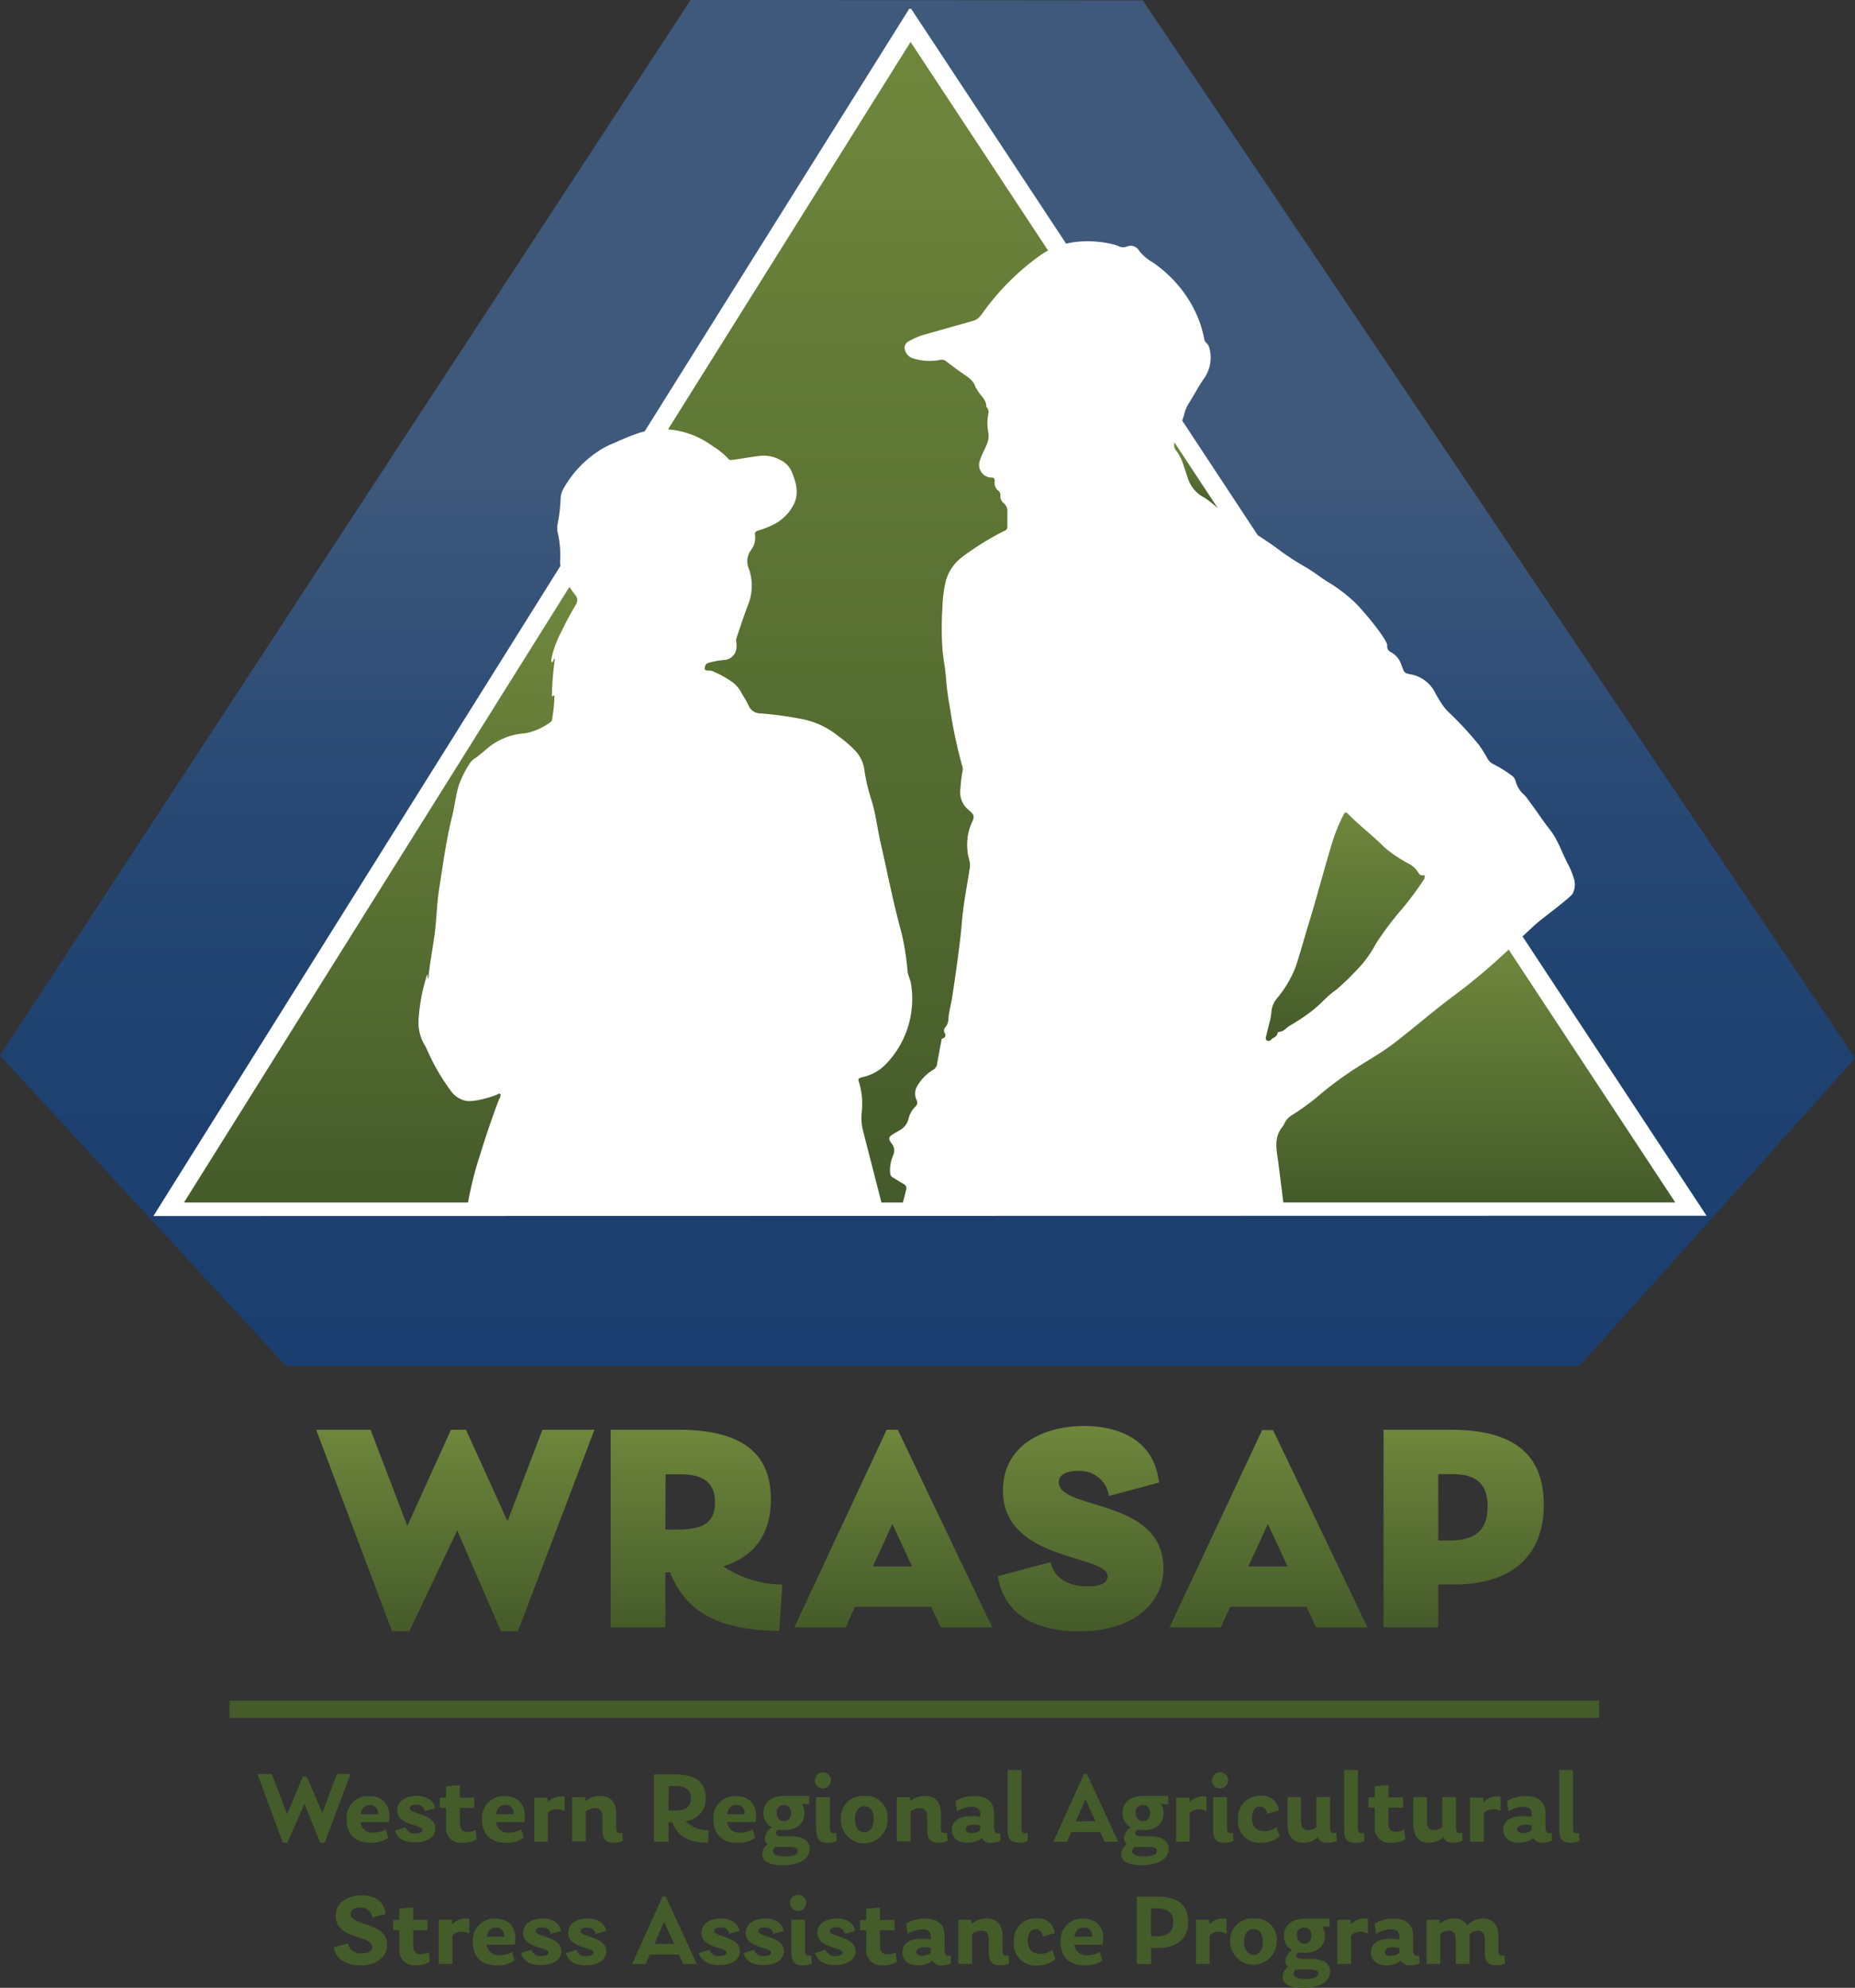 <?xml version="1.0" encoding="UTF-8"?> <svg xmlns="http://www.w3.org/2000/svg" xmlns:xlink="http://www.w3.org/1999/xlink" viewBox="0 0 297.26 318.39"><rect x="0" y="0" width="297.26" height="318.39" fill="#333333" stroke="none"/><defs><style>.cls-1{fill:#fff;}.cls-2{fill:url(#linear-gradient);}.cls-3{fill:url(#linear-gradient-2);}.cls-4{fill:url(#linear-gradient-3);}.cls-5{fill:url(#linear-gradient-4);}.cls-6{fill:url(#linear-gradient-5);}.cls-7{fill:url(#linear-gradient-6);}.cls-8{fill:url(#linear-gradient-7);}.cls-9{fill:url(#linear-gradient-8);}.cls-10{fill:url(#linear-gradient-9);}.cls-11{fill:#445b2a;}.cls-12{fill:url(#linear-gradient-10);}.cls-13{fill:url(#linear-gradient-11);}.cls-14{fill:url(#linear-gradient-12);}</style><linearGradient id="linear-gradient" x1="72.96" y1="90.96" x2="72.96" y2="58.72" gradientTransform="matrix(1, 0, 0, -1, 0, 320)" gradientUnits="userSpaceOnUse"><stop offset="0" stop-color="#6f863c"></stop><stop offset="1" stop-color="#445b2a"></stop></linearGradient><linearGradient id="linear-gradient-2" x1="111.6" y1="90.96" x2="111.6" y2="58.77" xlink:href="#linear-gradient"></linearGradient><linearGradient id="linear-gradient-3" x1="143.15" y1="90.96" x2="143.15" y2="59.34" xlink:href="#linear-gradient"></linearGradient><linearGradient id="linear-gradient-4" x1="173.17" y1="91.59" x2="173.17" y2="58.7" xlink:href="#linear-gradient"></linearGradient><linearGradient id="linear-gradient-5" x1="203.27" y1="90.94" x2="203.27" y2="59.32" xlink:href="#linear-gradient"></linearGradient><linearGradient id="linear-gradient-6" x1="234.55" y1="90.96" x2="234.55" y2="59.31" xlink:href="#linear-gradient"></linearGradient><linearGradient id="linear-gradient-7" x1="215.58" y1="130.13" x2="215.58" y2="166.73" gradientUnits="userSpaceOnUse"><stop offset="0" stop-color="#6f873c"></stop><stop offset="1" stop-color="#445b2a"></stop></linearGradient><linearGradient id="linear-gradient-8" x1="191.66" y1="70.87" x2="191.66" y2="81.42" xlink:href="#linear-gradient-7"></linearGradient><linearGradient id="linear-gradient-9" x1="236.5" y1="152.1" x2="236.5" y2="192.61" xlink:href="#linear-gradient-7"></linearGradient><linearGradient id="linear-gradient-10" x1="60.99" y1="94.01" x2="60.99" y2="192.61" xlink:href="#linear-gradient-7"></linearGradient><linearGradient id="linear-gradient-11" x1="137.5" y1="6.72" x2="137.5" y2="192.61" xlink:href="#linear-gradient-7"></linearGradient><linearGradient id="linear-gradient-12" x1="148.63" x2="148.63" y2="218.78" gradientUnits="userSpaceOnUse"><stop offset="0.34" stop-color="#3f597c"></stop><stop offset="0.56" stop-color="#2a4a75"></stop><stop offset="0.78" stop-color="#1e4170"></stop><stop offset="1" stop-color="#1a3e6f"></stop></linearGradient></defs><g id="Layer_2" data-name="Layer 2"><g id="Layer_1-2" data-name="Layer 1"><polygon class="cls-1" points="273.96 195.18 24.25 194.91 133.19 1.3 165.78 1.53 227.19 104.84 243.59 120.13 255.34 138.98 250.69 153.17 273.96 195.18"></polygon><g id="Layer_2-2" data-name="Layer 2"><g id="Layer_1-2-2" data-name="Layer 1-2"><path class="cls-2" d="M95.26,229,83,261.28H80.27l-7-16.15L65.6,261.28H62.83L50.66,229h8.72l5.89,15.42,7-15.42h2.4l6.66,14.66L86.93,229Z"></path><path class="cls-3" d="M125.35,253.81l-.47,7.42c-12.13-.09-15.58-4.84-17.54-9.39h-.72v8.82H97.86V229h10.73c10.63,0,14.94,4,14.94,11.16,0,5.84-2.92,9.25-7.61,10.73A17.22,17.22,0,0,0,125.35,253.81ZM106.62,245h1.86c4.22,0,6.09-1.1,6.09-4.36,0-2.83-1.44-4.5-5.61-4.5h-2.3Z"></path><path class="cls-4" d="M149.22,257.37H137l-1.47,3.29h-8.24L142.09,229h1.77L159,260.66h-8.24Zm-3.07-6.47L143,244.1l-3.12,6.8Z"></path><path class="cls-5" d="M159.9,252.46l8.48-2.25c.53,2.64,2.88,3.88,5.94,3.88,1.82,0,3.17-.43,3.17-1.63,0-3.49-16.77-2.34-16.77-13.7,0-7.33,6.56-10.35,13-10.35,5.17,0,11.21,1.92,12,9.06l-8,2.15a4.72,4.72,0,0,0-5.12-4c-1.54,0-2.93.53-2.93,1.77,0,4.6,16.77,2.49,16.77,13.85,0,5.56-4.89,10.06-13.46,10.06C166,261.28,160.91,258.69,159.9,252.46Z"></path><path class="cls-6" d="M209.39,257.37H197.13l-1.49,3.31H187.4l14.86-31.62H204l15.14,31.62H210.9Zm-3.06-6.47-3.16-6.8-3.12,6.8Z"></path><path class="cls-7" d="M247.39,241c0,8.82-5.85,12.8-14.37,12.8h-2.54v6.85h-8.77V229h10.77C242.69,229,247.39,233.06,247.39,241Zm-9,.34c0-3.55-1.67-5.22-5.6-5.22h-2.31v10.63h1.82c4.31,0,6.08-1.82,6.08-5.39Z"></path><path class="cls-8" d="M228,140.2a.68.68,0,0,1-.67-.35,4,4,0,0,0-1.7-1.57,21.94,21.94,0,0,1-3.82-2.59c-1.82-1.88-4-3.46-5.82-5.36-.29-.3-.47-.25-.65.1a27.55,27.55,0,0,0-1.69,4c-1.43,4.62-2.63,9.33-4.07,13.95-.63,2.12-1.23,4.25-1.91,6.37a18,18,0,0,1-3.09,5.22,3.79,3.79,0,0,0-.83,2,9.44,9.44,0,0,1-.34,1.91c-.21.77-.38,1.56-.56,2.25-.05.28,0,.44.18.53a.53.53,0,0,0,.64-.09c.3-.41,1-.46,1.05-1.11a.34.34,0,0,1,.21-.18c.77,0,1.18-.67,1.77-1,.8-.47,1.56-.95,2.32-1.47a21.53,21.53,0,0,0,3-2.47,15.47,15.47,0,0,1,2.22-1.9,39.15,39.15,0,0,0,2.94-2.82,18.44,18.44,0,0,0,3.3-4.45,50.06,50.06,0,0,1,4.31-5.72,51.33,51.33,0,0,0,3.51-4.77l-.06-.12C228.41,140.32,228.39,140.2,228,140.2Z"></path><path class="cls-9" d="M189.73,74.77c.22.55.39,1.12.57,1.68a5.39,5.39,0,0,0,2.76,3.3,14.66,14.66,0,0,1,2.1,1.67l-6.95-10.55a1.46,1.46,0,0,0,.36,1.42A7.82,7.82,0,0,1,189.73,74.77Z"></path><path class="cls-10" d="M241.76,152.1l-1.19,1.1a93.93,93.93,0,0,1-7.79,6.43c-3.25,2.43-6.31,5.11-9.54,7.58-1.64,1.24-3.41,2.27-5.15,3.36a57.45,57.45,0,0,0-7.26,5.34,40.57,40.57,0,0,1-3.81,2.72,3,3,0,0,0-1.21,1.34,2.48,2.48,0,0,1-.32.54c-1.27,1.55-1,3.31-.73,5.09.3,2.31.61,4.67.89,7h62.81Z"></path><path class="cls-11" d="M56.16,284.16l-4.13,11h-.72l-2.52-6.23-2.74,6.23h-.73l-4.06-11h2.31L46,290.61l2.52-6.05h.64l2.5,5.81L54,284.12Z"></path><path class="cls-11" d="M62.28,291.85H57.77a1.85,1.85,0,0,0,2,1.68h.12a3.63,3.63,0,0,0,1.93-.52l.41,1.35a4.53,4.53,0,0,1-2.83.81c-2.65,0-3.86-1.54-3.86-3.7a3.47,3.47,0,0,1,3.11-3.78h.52C61.58,287.66,62.79,289.5,62.28,291.85Zm-4.51-1.27h2.78a1.27,1.27,0,0,0-1-1.47h-.28c-.76,0-1.32.47-1.47,1.49Z"></path><path class="cls-11" d="M63.3,293.21l1.68-.54a1.49,1.49,0,0,0,1.62,1c.69,0,1.12-.23,1.12-.54,0-.94-4.06-.67-4.06-3.16,0-1.54,1.46-2.31,3.11-2.31s2.79.79,2.94,2l-1.62.42a1.32,1.32,0,0,0-1.44-1c-.57,0-1,.19-1,.55,0,.95,4.12.87,4.12,3.22,0,1.43-1.35,2.25-3.28,2.25S63.64,294.37,63.3,293.21Z"></path><path class="cls-11" d="M76.39,294.6a4.18,4.18,0,0,1-2.21.56,2.39,2.39,0,0,1-2.7-2h0a2.29,2.29,0,0,1,0-.64v-2.94h-1v-1.65h1v-1.8l2.2-.2v2H76v1.65H73.7v2.4c0,.89.31,1.46,1.28,1.46a2.73,2.73,0,0,0,1.28-.35Z"></path><path class="cls-11" d="M84,291.85H79.48a1.85,1.85,0,0,0,2,1.68h.12a3.63,3.63,0,0,0,1.93-.52l.41,1.35a4.59,4.59,0,0,1-2.83.81c-2.65,0-3.86-1.54-3.86-3.7a3.47,3.47,0,0,1,3.11-3.78h.52C83.29,287.66,84.48,289.5,84,291.85Zm-4.51-1.27h2.78a1.27,1.27,0,0,0-1-1.47H81c-.79,0-1.36.45-1.51,1.47Z"></path><path class="cls-11" d="M90.48,287.76V290l-.13.05a2.46,2.46,0,0,0-1.16-.26,2.12,2.12,0,0,0-1.41.57V295H85.61v-7.08h2.11l.07.75a2.92,2.92,0,0,1,2.09-.95A2.43,2.43,0,0,1,90.48,287.76Z"></path><path class="cls-11" d="M99.8,294.84a2.67,2.67,0,0,1-1.44.32c-1.07,0-1.82-.4-1.82-2V291.1c0-1-.37-1.49-1.18-1.49a2.5,2.5,0,0,0-1.48.55v4.78H91.67v-7.08h2.09l.07.65a3.53,3.53,0,0,1,2.3-.85c1.74,0,2.62,1,2.62,2.93v2.17c0,.64.16.84.62.84a1.34,1.34,0,0,0,.35-.05Z"></path><path class="cls-11" d="M113.57,293.16l-.13,2c-3.91,0-5.1-1.76-5.77-3.3h-.54V295H104.8V284.2h3.29c3.49,0,5,1.31,5,3.8a3.57,3.57,0,0,1-3.23,3.71A5.09,5.09,0,0,0,113.57,293.16ZM107.13,290h1c1.49,0,2.6-.45,2.6-1.92s-1-2-2.5-2h-1.08Z"></path><path class="cls-11" d="M121.05,291.85h-4.52a1.89,1.89,0,0,0,2.08,1.68h.07a3.63,3.63,0,0,0,1.93-.52l.41,1.35a4.59,4.59,0,0,1-2.83.81c-2.65,0-3.86-1.54-3.86-3.7a3.46,3.46,0,0,1,3.11-3.78H118C120.35,287.66,121.56,289.5,121.05,291.85Zm-4.52-1.27h2.78a1.27,1.27,0,0,0-1-1.47H118c-.76,0-1.33.47-1.48,1.49Z"></path><path class="cls-11" d="M129.74,296.15c0,1.69-1.75,2.6-4.31,2.6s-3.28-.78-3.28-1.83a1.81,1.81,0,0,1,.88-1.5,1.14,1.14,0,0,1-.44-1,2.17,2.17,0,0,1,1.09-1.73,2.49,2.49,0,0,1-1.34-2.29c0-1.69,1.31-2.75,3.32-2.75h4V289l-1.16-.06a2.72,2.72,0,0,1,.41,1.47c0,1.72-1.28,2.75-3.29,2.75a4.31,4.31,0,0,1-.88-.09q-.39.26-.39.54c0,.35.36.51,1.09.51h1.34C128.89,294.14,129.74,295,129.74,296.15Zm-1.89.31c0-.42-.47-.63-1.3-.63h-2.31a.89.89,0,0,0-.35.67c0,.51.54.83,2,.83S127.85,297,127.85,296.46Zm-3.37-6.09a1.18,1.18,0,0,0,1,1.33h.15c.72,0,1.14-.51,1.14-1.31s-.41-1.27-1.16-1.27a1.1,1.1,0,0,0-1.15,1.05A1.36,1.36,0,0,0,124.48,290.37Z"></path><path class="cls-11" d="M130.59,285.16a1.29,1.29,0,1,1,1.29,1.29,1.24,1.24,0,0,1-1.29-1.19h0Zm.18,8v-5.3H133v4.92c0,.64.16.82.6.82H134l.08,1.25a2.87,2.87,0,0,1-1.44.32c-1.1,0-1.81-.41-1.81-2Z"></path><path class="cls-11" d="M134.76,291.37a3.47,3.47,0,0,1,3.21-3.71h0a5.42,5.42,0,0,1,.57,0,3.39,3.39,0,0,1,3.68,3.06v.6a3.74,3.74,0,0,1-7.47.39h0a2.54,2.54,0,0,1,0-.39Zm5.25,0c0-1.29-.57-2.05-1.49-2.05s-1.52.76-1.52,2.05.59,2.11,1.51,2.11,1.49-.81,1.49-2.11Z"></path><path class="cls-11" d="M151.84,294.84a2.67,2.67,0,0,1-1.44.32c-1.06,0-1.82-.4-1.82-2V291.1c0-1-.37-1.49-1.17-1.49a2.52,2.52,0,0,0-1.49.55v4.78h-2.21v-7.08h2.09l.07.65a3.53,3.53,0,0,1,2.3-.85c1.74,0,2.62,1,2.62,2.93v2.17c0,.64.17.84.62.84a1.34,1.34,0,0,0,.35-.05Z"></path><path class="cls-11" d="M160.31,294.84a3.38,3.38,0,0,1-1.5.32,1.5,1.5,0,0,1-1.47-.74,3.83,3.83,0,0,1-2.31.74c-1.57,0-2.5-.81-2.5-2.08,0-1.57,1.39-2.19,3.24-2.19a6.3,6.3,0,0,1,1.3.13v-.49c0-.72-.41-1.13-1.39-1.13a4.64,4.64,0,0,0-2.34.73l-.22-1.65a5.77,5.77,0,0,1,3-.8c1.52,0,3.17.54,3.17,2.73v2.18c0,.78.21,1.22,1,1Zm-4.54-1.22a2.17,2.17,0,0,0,1.3-.44v-.81a6.64,6.64,0,0,0-1-.1c-.82,0-1.31.28-1.31.74s.43.61,1,.61Z"></path><path class="cls-11" d="M161.48,293.18v-9.67h2.21v9.29c0,.64.16.82.61.82a1,1,0,0,0,.35-.05l.07,1.27a2.61,2.61,0,0,1-1.42.32C162.21,295.16,161.48,294.76,161.48,293.18Z"></path><path class="cls-11" d="M176.31,293.44h-4.66L171,295h-2.2l4.9-10.83h.49l5,10.83H177Zm-.77-1.72-1.6-3.53-1.54,3.53Z"></path><path class="cls-11" d="M187.27,296.15c0,1.69-1.75,2.6-4.3,2.6s-3.29-.78-3.29-1.83a1.82,1.82,0,0,1,.89-1.5,1.14,1.14,0,0,1-.44-1,2.17,2.17,0,0,1,1.09-1.73,2.49,2.49,0,0,1-1.34-2.29c0-1.69,1.31-2.75,3.32-2.75h4V289l-1.16-.06a2.72,2.72,0,0,1,.41,1.47c0,1.72-1.28,2.75-3.29,2.75a4.31,4.31,0,0,1-.88-.09c-.26.17-.4.35-.4.54,0,.35.37.51,1.1.51h1.34C186.42,294.14,187.27,295,187.27,296.15Zm-1.88.31c0-.42-.47-.63-1.31-.63h-2.31a.93.93,0,0,0-.34.67c0,.51.54.83,1.95.83s2-.34,2-.87ZM182,290.37a1.18,1.18,0,0,0,1,1.33h.15c.72,0,1.15-.51,1.15-1.31s-.41-1.27-1.16-1.27a1.11,1.11,0,0,0-1.16,1A2.11,2.11,0,0,0,182,290.37Z"></path><path class="cls-11" d="M193.34,287.76V290l-.13.05a2.46,2.46,0,0,0-1.16-.26,2.12,2.12,0,0,0-1.41.57V295h-2.16v-7.08h2.11l.06.75a2.94,2.94,0,0,1,2.1-.95A2.31,2.31,0,0,1,193.34,287.76Z"></path><path class="cls-11" d="M194.23,285.16a1.29,1.29,0,1,1,1.29,1.29,1.24,1.24,0,0,1-1.29-1.19h0Zm.18,8v-5.3h2.21v4.92c0,.64.16.82.6.82h.36l.08,1.25a2.87,2.87,0,0,1-1.44.32c-1.09,0-1.81-.41-1.81-2Z"></path><path class="cls-11" d="M198.4,291.37a3.43,3.43,0,0,1,3.11-3.72h0a2.35,2.35,0,0,1,.53,0,2.58,2.58,0,0,1,2.88,2.24V290l-1.92.54a1.13,1.13,0,0,0-1.08-1.19h0c-.88,0-1.29.8-1.29,1.82,0,1.39.69,2.14,2,2.14a3.08,3.08,0,0,0,1.93-.67l.49,1.52a4.53,4.53,0,0,1-2.93,1,3.44,3.44,0,0,1-3.74-3.11A2.66,2.66,0,0,1,198.4,291.37Z"></path><path class="cls-11" d="M214.22,294.84a2.83,2.83,0,0,1-1.43.32c-.78,0-1.37-.2-1.63-.89a3.3,3.3,0,0,1-2.29.89c-1.64,0-2.55-1-2.55-3v-4.33h2.16v3.82c0,1.07.38,1.49,1.13,1.49a2.18,2.18,0,0,0,1.34-.49v-4.82h2.19v4.92c0,.74.26,1,1,.77Z"></path><path class="cls-11" d="M215.4,293.18v-9.67h2.21v9.29c0,.64.16.82.6.82a1.12,1.12,0,0,0,.36-.05l.07,1.27a2.64,2.64,0,0,1-1.43.32C216.12,295.16,215.4,294.76,215.4,293.18Z"></path><path class="cls-11" d="M225.2,294.6a4.18,4.18,0,0,1-2.21.56,2.39,2.39,0,0,1-2.69-2.05v0a2.15,2.15,0,0,1,0-.62v-2.94h-1v-1.65h1v-1.8l2.21-.2v2h2.34v1.65h-2.37v2.4c0,.89.31,1.46,1.28,1.46A2.74,2.74,0,0,0,225,293Z"></path><path class="cls-11" d="M234.37,294.84a2.82,2.82,0,0,1-1.42.32c-.79,0-1.37-.2-1.64-.89a3.3,3.3,0,0,1-2.29.89c-1.63,0-2.55-1-2.55-3v-4.33h2.19v3.82c0,1.07.38,1.49,1.13,1.49a2.18,2.18,0,0,0,1.34-.49v-4.82h2.2v4.92c0,.74.26,1,1,.77Z"></path><path class="cls-11" d="M240.48,287.76V290l-.13.05a2.46,2.46,0,0,0-1.16-.26,2.12,2.12,0,0,0-1.41.57V295h-2.21v-7.08h2.11l.07.75a2.92,2.92,0,0,1,2.09-.95A2.76,2.76,0,0,1,240.48,287.76Z"></path><path class="cls-11" d="M248.69,294.84a3.42,3.42,0,0,1-1.51.32,1.5,1.5,0,0,1-1.47-.74,3.81,3.81,0,0,1-2.3.74c-1.58,0-2.51-.81-2.51-2.08,0-1.57,1.39-2.19,3.24-2.19a6.4,6.4,0,0,1,1.31.13v-.49c0-.72-.41-1.13-1.39-1.13a4.64,4.64,0,0,0-2.34.73l-.23-1.65a5.77,5.77,0,0,1,3-.8c1.52,0,3.17.54,3.17,2.73v2.18c0,.78.22,1.22,1,1Zm-4.55-1.22a2.22,2.22,0,0,0,1.31-.44v-.81a6.64,6.64,0,0,0-1-.1c-.81,0-1.3.28-1.3.74S243.57,293.62,244.14,293.62Z"></path><path class="cls-11" d="M249.87,293.18v-9.67h2.21v9.29c0,.64.16.82.6.82a1.12,1.12,0,0,0,.36-.05l.07,1.27a2.64,2.64,0,0,1-1.43.32C250.59,295.16,249.87,294.76,249.87,293.18Z"></path><path class="cls-11" d="M53.48,311.89l2.25-.59a2.11,2.11,0,0,0,2.34,1.57c1,0,1.59-.37,1.59-1,0-2-5.86-1.15-5.86-5,0-2.27,2.06-3.29,4.16-3.29,1.71,0,3.6.69,3.83,3l-2.13.56a1.81,1.81,0,0,0-2-1.59h0c-.8,0-1.49.33-1.49,1,0,2,5.86,1.25,5.86,4.93,0,2-1.7,3.32-4.31,3.32C55.41,314.79,53.83,313.79,53.48,311.89Z"></path><path class="cls-11" d="M68.86,314.23a4.18,4.18,0,0,1-2.21.56A2.4,2.4,0,0,1,64,312.71a2.08,2.08,0,0,1,0-.61v-2.94H63v-1.65h1v-1.8l2.21-.2v2h2.3v1.65h-2.3v2.4c0,.89.31,1.46,1.27,1.46a2.84,2.84,0,0,0,1.28-.34Z"></path><path class="cls-11" d="M75.21,307.37v2.26l-.13.05a2.48,2.48,0,0,0-1.17-.26,2.14,2.14,0,0,0-1.4.57v4.58H70.3v-7.08h2.11l.07.75a2.92,2.92,0,0,1,2.09-.95A2.74,2.74,0,0,1,75.21,307.37Z"></path><path class="cls-11" d="M82.48,311.48H78a1.85,1.85,0,0,0,2,1.68h.12a3.63,3.63,0,0,0,1.93-.52l.41,1.36a4.59,4.59,0,0,1-2.83.8c-2.65,0-3.86-1.54-3.86-3.7a3.47,3.47,0,0,1,3.13-3.78h.5C81.8,307.3,83,309.13,82.48,311.48ZM78,310.21h2.78a1.29,1.29,0,0,0-1.06-1.47h-.21c-.77,0-1.34.47-1.49,1.49Z"></path><path class="cls-11" d="M83.48,312.84l1.68-.54a1.49,1.49,0,0,0,1.62,1c.69,0,1.12-.23,1.12-.54,0-.93-4.06-.67-4.06-3.16,0-1.54,1.45-2.3,3.11-2.3s2.79.78,2.94,2l-1.62.43a1.32,1.32,0,0,0-1.44-1c-.57,0-1,.19-1,.55,0,1,4.12.87,4.12,3.23,0,1.42-1.35,2.24-3.28,2.24S83.86,314,83.48,312.84Z"></path><path class="cls-11" d="M90.68,312.84l1.69-.54a1.49,1.49,0,0,0,1.62,1c.69,0,1.11-.23,1.11-.54,0-.93-4.06-.67-4.06-3.16,0-1.54,1.46-2.3,3.11-2.3s2.8.78,3,2l-1.67.47a1.32,1.32,0,0,0-1.44-1c-.57,0-1,.19-1,.55,0,.95,4.12.87,4.12,3.23,0,1.42-1.36,2.24-3.29,2.24S91,314,90.68,312.84Z"></path><path class="cls-11" d="M108.79,313.07h-4.66l-.65,1.52h-2.19l4.89-10.83h.49l5,10.83h-2.19Zm-.76-1.72-1.61-3.53-1.54,3.55Z"></path><path class="cls-11" d="M112,312.84l1.68-.54a1.49,1.49,0,0,0,1.62,1c.69,0,1.11-.23,1.11-.54,0-.93-4-.67-4-3.16,0-1.54,1.45-2.3,3.1-2.3s2.8.78,3,2l-1.62.43a1.32,1.32,0,0,0-1.44-1c-.57,0-1,.19-1,.55,0,1,4.12.87,4.12,3.23,0,1.42-1.36,2.24-3.29,2.24S112.33,314,112,312.84Z"></path><path class="cls-11" d="M119.15,312.84l1.69-.54a1.46,1.46,0,0,0,1.62,1c.68,0,1.11-.23,1.11-.54,0-.93-4.06-.67-4.06-3.16,0-1.54,1.46-2.3,3.11-2.3s2.8.78,2.94,2l-1.62.43a1.32,1.32,0,0,0-1.44-1c-.57,0-1,.19-1,.55,0,1,4.12.87,4.12,3.23,0,1.42-1.35,2.24-3.28,2.24S119.48,314,119.15,312.84Z"></path><path class="cls-11" d="M126.61,304.79a1.26,1.26,0,0,1,1.23-1.29h.06a1.25,1.25,0,0,1,1.28,1.2v.09a1.26,1.26,0,0,1-1.22,1.3h-.06a1.26,1.26,0,0,1-1.29-1.23v-.07Zm.18,8v-5.3H129v4.92c0,.64.16.82.6.82h.4l.09,1.26a2.88,2.88,0,0,1-1.44.31c-1.13,0-1.82-.43-1.82-2Z"></path><path class="cls-11" d="M130.62,312.84l1.68-.54a1.49,1.49,0,0,0,1.62,1c.69,0,1.12-.23,1.12-.54,0-.93-4.06-.67-4.06-3.16,0-1.54,1.46-2.3,3.11-2.3s2.79.78,2.94,2l-1.62.43a1.32,1.32,0,0,0-1.44-1c-.57,0-1,.19-1,.55,0,1,4.12.87,4.12,3.23,0,1.42-1.35,2.24-3.28,2.24S131,314,130.62,312.84Z"></path><path class="cls-11" d="M143.71,314.23a4.18,4.18,0,0,1-2.21.56,2.39,2.39,0,0,1-2.68-2.06v0a2.08,2.08,0,0,1,0-.61v-2.94h-1v-1.65h1v-1.8l2.2-.2v2h2.34v1.65H141v2.4c0,.89.31,1.46,1.28,1.46a2.84,2.84,0,0,0,1.28-.34Z"></path><path class="cls-11" d="M152.39,314.48a3.51,3.51,0,0,1-1.5.31,1.5,1.5,0,0,1-1.47-.74,3.83,3.83,0,0,1-2.31.74c-1.57,0-2.5-.8-2.5-2.08,0-1.57,1.39-2.19,3.24-2.19a7.07,7.07,0,0,1,1.3.13v-.49c0-.72-.4-1.13-1.39-1.13a4.55,4.55,0,0,0-2.34.74l-.22-1.66a5.77,5.77,0,0,1,3-.8c1.52,0,3.17.54,3.17,2.73v2.18c0,.78.21,1.23,1,1Zm-4.54-1.23a2.17,2.17,0,0,0,1.3-.44V312a5.55,5.55,0,0,0-1-.09c-.82,0-1.31.27-1.31.73s.43.64,1,.64Z"></path><path class="cls-11" d="M161.7,314.48a2.88,2.88,0,0,1-1.44.31c-1.06,0-1.81-.4-1.81-2v-2.06c0-1-.38-1.49-1.18-1.49a2.52,2.52,0,0,0-1.49.55v4.78h-2.21v-7.08h2.1l.06.65a3.67,3.67,0,0,1,2.31-.85c1.73,0,2.62,1,2.62,2.93v2.18c0,.63.16.83.62.83a1.27,1.27,0,0,0,.34-.05Z"></path><path class="cls-11" d="M162.48,311a3.43,3.43,0,0,1,3.11-3.72h0a2.35,2.35,0,0,1,.53,0,2.58,2.58,0,0,1,2.88,2.24v.12l-1.92.54A1.14,1.14,0,0,0,166,309h0c-.88,0-1.29.8-1.29,1.82,0,1.39.69,2.14,2,2.14a3.08,3.08,0,0,0,1.93-.67l.49,1.52a4.53,4.53,0,0,1-2.93,1,3.44,3.44,0,0,1-3.74-3.11A3.28,3.28,0,0,1,162.48,311Z"></path><path class="cls-11" d="M176.69,311.48h-4.52a1.89,1.89,0,0,0,2.08,1.68h.07a3.63,3.63,0,0,0,1.93-.52l.4,1.36a4.58,4.58,0,0,1-2.82.8c-2.66,0-3.87-1.54-3.87-3.7a3.47,3.47,0,0,1,3.13-3.78h.51C176,307.3,177.19,309.13,176.69,311.48Zm-4.52-1.27H175a1.27,1.27,0,0,0-1-1.47h-.28c-.83,0-1.4.45-1.55,1.47Z"></path><path class="cls-11" d="M190.4,307.8c0,2.87-1.9,4.21-4.84,4.21h-1.08v2.58h-2.32v-10.8h3.22C188.78,303.79,190.4,305.12,190.4,307.8Zm-2.39.08c0-1.48-.8-2.2-2.55-2.2h-1v4.45h.91C187.19,310.13,188,309.37,188,307.88Z"></path><path class="cls-11" d="M196.55,307.37v2.26l-.13.05a2.46,2.46,0,0,0-1.16-.26,2.12,2.12,0,0,0-1.41.57v4.58h-2.21v-7.08h2.11l.07.75a2.92,2.92,0,0,1,2.09-.95A2.74,2.74,0,0,1,196.55,307.37Z"></path><path class="cls-11" d="M197.12,311a3.53,3.53,0,0,1,3.33-3.72h.47a3.4,3.4,0,0,1,3.68,3.08,5.81,5.81,0,0,1,0,.59,3.74,3.74,0,0,1-7.48,0h0Zm5.25,0c0-1.29-.57-2-1.49-2s-1.52.76-1.52,2,.59,2.11,1.51,2.11,1.5-.83,1.5-2.12Z"></path><path class="cls-11" d="M213.14,315.79c0,1.68-1.75,2.6-4.31,2.6s-3.28-.79-3.28-1.84a1.81,1.81,0,0,1,.88-1.5,1.17,1.17,0,0,1-.44-1,2.13,2.13,0,0,1,1.09-1.68,2.49,2.49,0,0,1-1.34-2.29c0-1.68,1.31-2.75,3.32-2.75h4v1.31l-1.16-.06a2.64,2.64,0,0,1,.41,1.47c0,1.72-1.27,2.75-3.29,2.75a4.3,4.3,0,0,1-.88-.08.65.65,0,0,0-.39.54c0,.34.36.5,1.09.5h1.35C212.29,313.77,213.14,314.64,213.14,315.79Zm-1.88.31c0-.43-.48-.64-1.31-.64h-2a1.61,1.61,0,0,1-.31,0,.89.89,0,0,0-.35.67c0,.51.54.84,2,.84S211.26,316.62,211.26,316.1Zm-3.37-6.1a1.18,1.18,0,0,0,1,1.33H209c.72,0,1.14-.51,1.14-1.31s-.41-1.27-1.16-1.27a1.1,1.1,0,0,0-1.15,1.05A1.36,1.36,0,0,0,207.89,310Z"></path><path class="cls-11" d="M219.21,307.37v2.26l-.13.05a2.48,2.48,0,0,0-1.17-.26,2.14,2.14,0,0,0-1.4.57v4.58H214.3v-7.08h2.11l.07.75a2.92,2.92,0,0,1,2.09-.95A2.74,2.74,0,0,1,219.21,307.37Z"></path><path class="cls-11" d="M227.48,314.48a3.55,3.55,0,0,1-1.51.31,1.5,1.5,0,0,1-1.47-.74,3.83,3.83,0,0,1-2.31.74c-1.57,0-2.5-.8-2.5-2.08,0-1.57,1.39-2.19,3.24-2.19a7.18,7.18,0,0,1,1.31.13v-.49c0-.72-.41-1.13-1.39-1.13a4.43,4.43,0,0,0-2.34.74l-.23-1.66a5.77,5.77,0,0,1,3-.8c1.52,0,3.17.54,3.17,2.73v2.18c0,.78.22,1.23,1,1Zm-4.55-1.23a2.22,2.22,0,0,0,1.31-.44V312a5.55,5.55,0,0,0-1-.09c-.82,0-1.31.27-1.31.73s.39.64,1,.64Z"></path><path class="cls-11" d="M241.19,314.48a2.88,2.88,0,0,1-1.44.31c-1.07,0-1.81-.4-1.81-2v-2.08c0-1-.39-1.47-1.1-1.47a2.38,2.38,0,0,0-1.35.52v4.81h-2.21v-3.89c0-1-.37-1.44-1.13-1.44a2.27,2.27,0,0,0-1.34.51v4.82h-2.2v-7.08h2.09l.06.62a3.54,3.54,0,0,1,2.18-.82,2.28,2.28,0,0,1,2.16,1.1,3.69,3.69,0,0,1,2.5-1.1c1.64,0,2.52,1,2.52,2.91v2.21c0,.64.18.82.62.82a1,1,0,0,0,.35-.05Z"></path><rect class="cls-11" x="36.77" y="272.39" width="219.51" height="2.78"></rect><path class="cls-12" d="M77,184.75c.9-2.95,1.91-5.86,3-8.75l.15-.18c0-.2.15-.46,0-.59s-.36,0-.53.11a16.52,16.52,0,0,1-3.09.88,6.62,6.62,0,0,1-1.66.14,4,4,0,0,1-2.75-1.81,32.78,32.78,0,0,1-3.45-5.89c-.2-.39-.34-.81-.57-1.19a7.09,7.09,0,0,1-1-4.47,29,29,0,0,1,1.27-6.65l.09-.26h.07v.67a.47.47,0,0,0,.15-.42c.27-2.77.9-5.48,1.14-8.25.17-2,.27-4,.58-5.88.62-3.92,1.12-7.83,2.12-11.71.36-1.56.53-3.16,1-4.71a16.68,16.68,0,0,1,1.8-3.58,2.76,2.76,0,0,1,.89-.81c1-.71,1.79-1.53,2.79-2.21a10.38,10.38,0,0,1,5.13-1.73,9.82,9.82,0,0,0,4-1.74.64.64,0,0,0,.34-.5,24.43,24.43,0,0,0,.37-3.52c0-.13.11-.49-.28-.19-.12.11-.12-.15-.12-.25a50,50,0,0,1,.48-5.72c0-.07,0-.07,0-.07-.28.1-.19.49-.47.63-.2-.23-.06-.48-.06-.72A16.46,16.46,0,0,1,90,101.11a46.49,46.49,0,0,1,2.3-4.29,1.26,1.26,0,0,0-.12-1.53c-.33-.41-.64-.84-.93-1.28l-61.77,98.6H75A57.55,57.55,0,0,1,77,184.75Z"></path><path class="cls-13" d="M145.92,6.72,107.05,68.78a12.92,12.92,0,0,1,1.64.22,14,14,0,0,1,5.52,2.46,11.7,11.7,0,0,1,2.54,2.06c.2.28.57.11.86.11,1.31-.19,2.65-.42,4-.59a5.54,5.54,0,0,1,3.39.61,3.69,3.69,0,0,1,1.85,1.86c.71,1.68,1.21,3.38.41,5.16A7.33,7.33,0,0,1,124,84a16.57,16.57,0,0,1-2.56,1c-.35.12-.52.28-.45.71a3.29,3.29,0,0,1-.67,2.44,3,3,0,0,0-.29,3,8.34,8.34,0,0,1-.26,6c-.63,1.67-1.17,3.36-1.75,5.05a1.75,1.75,0,0,0,0,.85,1.93,1.93,0,0,1,0,.48h0a2.09,2.09,0,0,1-2,2.18,13.21,13.21,0,0,0-2.42.44c-.25.09-.49.18-.58.49-.2.6-.09.77.53.77a1.85,1.85,0,0,1,1,.26,15.18,15.18,0,0,1,3,1.73,5.37,5.37,0,0,1,1.08,1.25c.42.78.94,1.51,1.3,2.3a2.07,2.07,0,0,0,2,1.32,59.74,59.74,0,0,1,6.25.84,13.28,13.28,0,0,1,6.25,2.87,17.91,17.91,0,0,1,2.48,2.12,5.58,5.58,0,0,1,1.6,3.17A27.76,27.76,0,0,0,139.6,128c.77,2.37,1,4.86,1.58,7.29,1.09,4.74,2,9.52,3.31,14.2a43.88,43.88,0,0,1,.95,6.13c.09.68.45,1.29.56,2a15.16,15.16,0,0,1-1,8.23,14.88,14.88,0,0,1-3,4.55,7.22,7.22,0,0,1-3.82,2.13c-.72.22-.71.28-.47,1a11.72,11.72,0,0,1,.38,4.6,8.5,8.5,0,0,0,.16,2.8c1,3.89,2,7.78,3,11.68h3.44l.51-2v0a.76.76,0,0,0-.47-1l-1.64-1a.81.81,0,0,1-.44-.69,5.89,5.89,0,0,1,.45-2.81,1.81,1.81,0,0,0-.25-2c-.55-.72-.47-1,.32-1.48.36-.22.73-.42,1.08-.64a2.83,2.83,0,0,0,1.33-1.75,4,4,0,0,1,1.12-2,.84.84,0,0,0,.2-1,2.4,2.4,0,0,1,.19-2.45,7.15,7.15,0,0,1,2.51-2.47,1.31,1.31,0,0,0,.58-1c.22-1.22.44-2.43.68-3.65,0-.12,0-.27.21-.34a.78.78,0,0,0,.21-.09.54.54,0,0,0,.13-.73.8.8,0,0,1,.1-1,2.11,2.11,0,0,0,.48-1.38c.08-1.16.42-2.28.6-3.43.21-1.4.43-2.84.62-4.2s.38-2.84.54-4.09.29-2.51.39-3.77c.18-2.06.52-4.13.86-6.13.15-.87.28-1.68.42-2.6s-.38-1.75-.38-2.65a8.67,8.67,0,0,1,.52-4.1c.67-1.46.69-1.55-.48-2.55a3.58,3.58,0,0,1-1.18-3.2,23,23,0,0,1,.34-2.86,1.35,1.35,0,0,0,0-.69,74.24,74.24,0,0,1-2-9.43,42.68,42.68,0,0,1-.64-4.77c-.12-1.61-.45-3.17-.58-4.76a51.13,51.13,0,0,1,0-6.55,21.62,21.62,0,0,1,.46-3.93,7.12,7.12,0,0,1,2.72-4.21A44.93,44.93,0,0,1,161,85a.59.59,0,0,0,.43-.59V81.93a1.59,1.59,0,0,0-.57-1.32,1.42,1.42,0,0,1-.55-1.23.82.82,0,0,0-.32-.77,1.56,1.56,0,0,1-.59-1.53c0-.41-.11-.59-.54-.59a1.9,1.9,0,0,1-.58-.09h0A2.05,2.05,0,0,1,157,73.82c.3-1,.82-1.8,1.19-2.8a3.18,3.18,0,0,0,.18-1.78,7.91,7.91,0,0,1,0-2.91,1.15,1.15,0,0,0-.18-1c-.05-.08-.14-.17-.14-.24,0-1.17-1-1.71-1.48-2.71-.07-.14-.25-.25-.25-.38-.32-1.06-1.09-1.5-2-2.14s-1.82-1.31-2.71-2a1.09,1.09,0,0,0-1-.21,8.63,8.63,0,0,1-4.31-.26A1.88,1.88,0,0,1,145,56a1.16,1.16,0,0,1,.58-1.31,13,13,0,0,1,2.22-1L156,51.37c.83-.23,1.24-.95,1.7-1.56A39.47,39.47,0,0,1,166.56,41a12.45,12.45,0,0,1,1.39-.87Z"></path></g></g><path class="cls-14" d="M183.12.06,110.67,0,0,169.08l23.69,25.7,22.13,24H253.1L274,195.5l23.26-26ZM24.58,194.78,89.81,90.64a5.29,5.29,0,0,1-.06-.8,15.4,15.4,0,0,0-.31-4.23,3.58,3.58,0,0,1-.08-1.69,25.63,25.63,0,0,0,.48-4.1,3.48,3.48,0,0,1,.45-1.54,17.34,17.34,0,0,1,5.58-6,12.93,12.93,0,0,1,2.64-1.36,36.75,36.75,0,0,1,3.5-1.44c.42-.15.85-.27,1.29-.38L145.85,1.17l25,37.87a12.49,12.49,0,0,1,2.19-.35,17,17,0,0,1,5.64.53,5.89,5.89,0,0,1,.59.21,1.6,1.6,0,0,0,1.32.06,1.54,1.54,0,0,1,1.95.67A7.43,7.43,0,0,0,184.68,42a20.18,20.18,0,0,1,6.39,7,17.92,17.92,0,0,1,1.9,5.26,1,1,0,0,0,.34.65,1.78,1.78,0,0,1,.53,1,5.77,5.77,0,0,1-.77,4.52c-.93,1.32-1.68,2.75-2.53,4.11a5.79,5.79,0,0,0-.77,1.83c-.09.34-.2.66-.32,1l12.11,18.37c1.21.77,2.4,1.57,3.56,2.45a45.16,45.16,0,0,0,4.15,2.68c1.4.81,2.62,1.85,4,2.63a25.3,25.3,0,0,1,3.55,2.72c1,.8,5.53,6.17,5.48,7.17a1,1,0,0,0,.59,1.07,3.46,3.46,0,0,1,1.66,2c.1.27.22.54.32.8a.87.87,0,0,0,.73.64,1.89,1.89,0,0,0,.34.09A5.5,5.5,0,0,1,230,111a22.14,22.14,0,0,0,1.22,2,6.25,6.25,0,0,0,.85,1,55.62,55.62,0,0,1,5,5.41,22.6,22.6,0,0,1,1.27,2.05,2.19,2.19,0,0,0,1,.95,20.76,20.76,0,0,1,2.87,1.78,1.6,1.6,0,0,1,.66.91,4.35,4.35,0,0,0,1.37,2.21,4.61,4.61,0,0,1,.68.85c1.2,1.56,2.26,3.23,3.48,4.77,1.32,1.7,1.92,3.74,2.92,5.58a13.82,13.82,0,0,1,.81,1.95,3.26,3.26,0,0,1-.1,2.65c-.25.56-4.37,3.62-5.37,4.45s-1.79,1.62-2.68,2.43l29.49,44.74Z"></path></g></g></svg> 